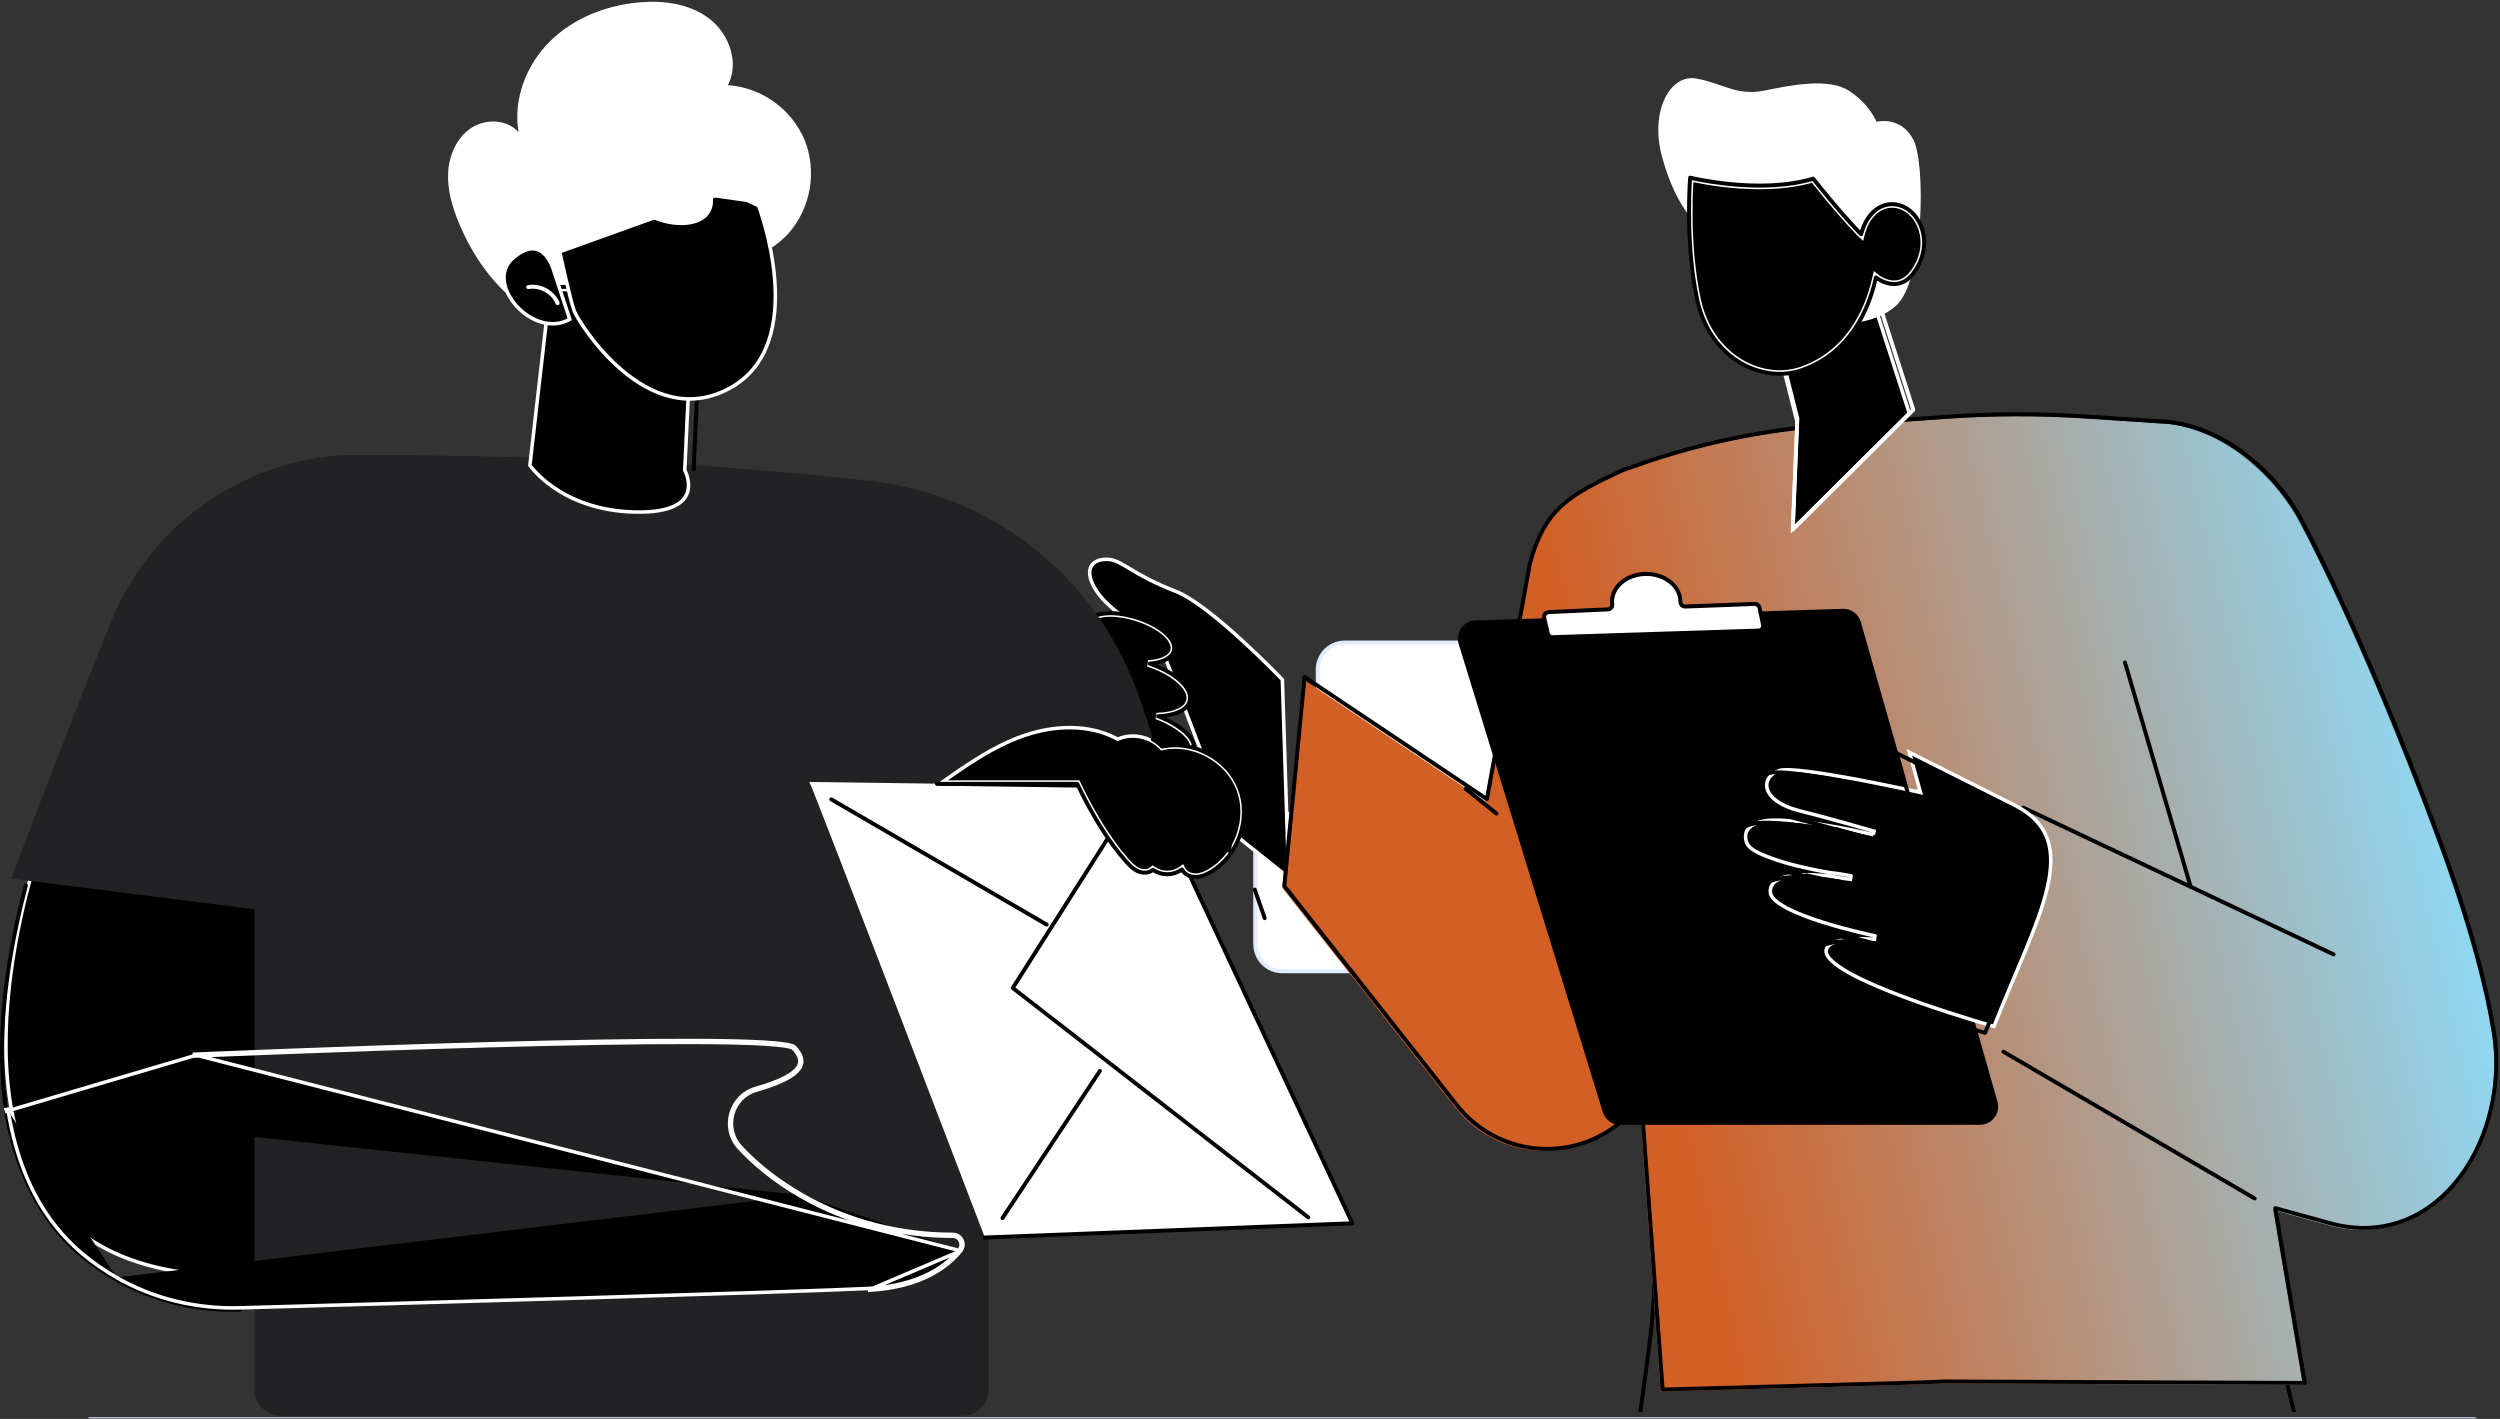 <svg width="703" height="399" viewBox="0 0 703 399" fill="none" xmlns="http://www.w3.org/2000/svg">
<rect x="0" y="0" width="703" height="399" fill="#333333" stroke="none"/>
<path d="M15.272 339.561C0.801 322.135 0.094 295.725 3.093 273.453C5.849 252.991 11.707 236.188 12.716 233.318L98.365 247.924L113.14 351.166C113.033 351.201 112.904 351.242 112.755 351.29C112.241 351.453 111.483 351.688 110.507 351.974C108.555 352.548 105.731 353.329 102.251 354.156C95.289 355.812 85.706 357.652 75.217 358.396C54.2 359.887 29.723 356.963 15.272 339.561Z" fill="black" stroke="white"/>
<path d="M221.752 65.608C224.83 62.075 226.881 57.759 227.679 53.133C228.477 48.506 227.991 43.748 226.275 39.381C224.434 35.065 221.446 31.342 217.638 28.62C213.83 25.897 209.35 24.281 204.688 23.948C207.959 17.763 205.08 9.597 199.562 5.323C194.043 1.049 186.606 0.032 179.665 0.678C170.402 1.507 161.209 5.099 154.596 11.672C147.983 18.245 144.244 27.952 145.818 37.159C142.594 33.543 136.613 33.308 132.564 35.947C128.514 38.587 126.32 43.514 126.027 48.358C125.735 53.203 127.122 58.006 128.953 62.468C132.827 71.922 138.901 80.624 147.258 86.479C155.614 92.335 166.282 95.116 176.207 92.882C183.53 91.223 189.951 86.83 194.172 80.594C195.682 78.319 196.413 74.021 199.439 73.592C203.289 73.051 206.847 73.815 210.745 72.575C214.965 71.276 218.764 68.871 221.752 65.608Z" fill="white"/>
<path d="M463.642 180.684H378.119C373.93 180.684 370.535 184.093 370.535 188.299V217.305C370.535 221.511 373.93 224.92 378.119 224.92H463.642C467.831 224.92 471.226 221.511 471.226 217.305V188.299C471.226 184.093 467.831 180.684 463.642 180.684Z" fill="white"/>
<path d="M463.645 225.477H378.129C375.971 225.475 373.902 224.613 372.376 223.08C370.85 221.548 369.992 219.471 369.989 217.304V188.295C369.992 186.128 370.85 184.05 372.376 182.518C373.902 180.986 375.971 180.124 378.129 180.121H463.655C465.813 180.124 467.881 180.987 469.406 182.519C470.932 184.051 471.79 186.128 471.792 188.295V217.304C471.79 219.472 470.931 221.551 469.403 223.084C467.876 224.617 465.805 225.477 463.645 225.477ZM378.129 181.241C376.266 181.243 374.48 181.987 373.163 183.309C371.846 184.631 371.105 186.425 371.102 188.295V217.304C371.105 219.174 371.846 220.968 373.163 222.29C374.48 223.613 376.266 224.357 378.129 224.36H463.655C465.518 224.357 467.303 223.613 468.62 222.29C469.937 220.967 470.678 219.174 470.68 217.304V188.295C470.678 186.425 469.937 184.632 468.62 183.309C467.303 181.987 465.518 181.243 463.655 181.241H378.129Z" fill="#E2EAFF"/>
<path d="M446.081 228.883H360.557C356.369 228.883 352.974 232.292 352.974 236.498V265.504C352.974 269.71 356.369 273.119 360.557 273.119H446.081C450.269 273.119 453.664 269.71 453.664 265.504V236.498C453.664 232.292 450.269 228.883 446.081 228.883Z" fill="white"/>
<path d="M446.084 273.679H360.558C358.4 273.676 356.331 272.814 354.805 271.282C353.279 269.749 352.421 267.672 352.418 265.505V236.496C352.421 234.329 353.279 232.252 354.805 230.719C356.331 229.187 358.4 228.325 360.558 228.322H446.084C448.242 228.325 450.311 229.187 451.837 230.719C453.363 232.252 454.221 234.329 454.224 236.496V265.505C454.221 267.672 453.363 269.749 451.837 271.282C450.311 272.814 448.242 273.676 446.084 273.679ZM360.558 229.442C358.695 229.444 356.91 230.188 355.593 231.51C354.276 232.833 353.535 234.626 353.533 236.496V265.505C353.535 267.375 354.276 269.169 355.593 270.491C356.909 271.814 358.695 272.559 360.558 272.561H446.084C447.947 272.559 449.732 271.814 451.049 270.491C452.366 269.169 453.107 267.375 453.109 265.505V236.496C453.107 234.626 452.366 232.833 451.049 231.51C449.732 230.188 447.946 229.444 446.084 229.442H360.558Z" fill="#E2EAFF"/>
<path d="M695.543 398.533H25.625C25.389 398.533 25.162 398.551 24.995 398.581C24.828 398.612 24.734 398.654 24.734 398.697C24.734 398.741 24.828 398.782 24.995 398.813C25.162 398.844 25.389 398.861 25.625 398.861H695.543C695.779 398.861 696.006 398.844 696.173 398.813C696.34 398.782 696.434 398.741 696.434 398.697C696.434 398.654 696.34 398.612 696.173 398.581C696.006 398.551 695.779 398.533 695.543 398.533Z" fill="#E2EAFF"/>
<path d="M463.569 375.556C462.773 382.147 461.799 389.339 460.694 397.027H461.815C462.92 389.377 463.883 382.201 464.679 375.633C467.888 349.16 464.932 291.685 464.697 287.149C467.954 286.001 494.652 276.914 525.132 274.02C554.909 271.192 594.482 273.887 613.887 302.784C622.361 315.396 632.599 346.966 644.509 397.027H645.637C633.689 346.775 623.4 315.085 614.878 302.404C606.172 289.446 592.793 280.55 575.108 275.962C560.993 272.301 544.127 271.371 524.98 273.185C492.436 276.275 464.161 286.403 463.88 286.506C463.782 286.541 463.699 286.598 463.643 286.669C463.587 286.74 463.559 286.821 463.564 286.904C463.602 287.512 466.89 348.179 463.569 375.556Z" fill="black"/>
<path d="M355.635 258.747C355.52 258.748 355.407 258.712 355.313 258.645C355.218 258.578 355.147 258.483 355.109 258.374L352.327 250.355C352.3 250.285 352.286 250.21 352.288 250.135C352.29 250.059 352.307 249.985 352.338 249.917C352.369 249.848 352.414 249.787 352.469 249.736C352.525 249.685 352.59 249.646 352.661 249.621C352.732 249.596 352.807 249.586 352.882 249.591C352.957 249.596 353.03 249.616 353.097 249.651C353.163 249.685 353.223 249.732 353.271 249.79C353.319 249.848 353.355 249.915 353.377 249.987L356.158 258.003C356.183 258.073 356.193 258.146 356.189 258.22C356.185 258.293 356.167 258.365 356.135 258.431C356.104 258.498 356.059 258.557 356.005 258.606C355.95 258.655 355.886 258.693 355.817 258.717C355.758 258.737 355.697 258.747 355.635 258.747Z" fill="black"/>
<path d="M362.368 246.779L346.457 234.081L325.652 179.647L325.584 179.469L325.415 179.382L325.185 179.826L325.415 179.382L325.415 179.382L325.414 179.381L325.408 179.378L325.383 179.365L325.287 179.315C325.202 179.27 325.076 179.203 324.914 179.115C324.59 178.94 324.12 178.682 323.541 178.353C322.384 177.696 320.791 176.756 319.051 175.625C315.556 173.355 311.524 170.353 309.202 167.356C306.86 164.334 306.181 161.928 306.486 160.276C306.779 158.682 308.025 157.634 309.979 157.358L309.98 157.358C312.546 156.995 314.119 157.785 316.889 159.438C317.102 159.565 317.321 159.696 317.548 159.832C320.282 161.473 324.091 163.759 330.628 166.288C333.073 167.234 336.177 169.252 339.481 171.781C342.776 174.303 346.236 177.307 349.387 180.194C352.538 183.081 355.376 185.847 357.426 187.891C358.451 188.913 359.279 189.755 359.85 190.34C360.136 190.633 360.357 190.862 360.507 191.018C360.543 191.055 360.575 191.088 360.603 191.117L362.368 246.779Z" fill="black" stroke="white"/>
<path d="M320.135 212.264L318.227 212.57C315.848 212.953 314.588 214.221 314.245 215.566C313.926 216.842 314.342 218.228 315.66 219.527C316.986 220.836 319.206 222.028 322.384 222.831C325.561 223.634 328.556 223.76 330.826 223.336C333.141 222.904 334.509 221.948 334.812 220.763C334.93 220.291 334.853 219.737 334.597 219.119C334.34 218.503 333.919 217.859 333.406 217.234C332.379 215.983 331.039 214.874 330.117 214.286L328.92 213.521L330.332 213.367C331.97 213.189 333.069 212.854 333.807 212.372C334.521 211.904 334.933 211.274 335.151 210.404L335.151 210.403C335.293 209.837 335.171 209.17 334.756 208.415C334.341 207.661 333.654 206.861 332.746 206.064C330.933 204.471 328.314 202.956 325.493 201.9L325.647 200.933C327.972 200.835 329.959 200.412 331.427 199.719C332.898 199.025 333.79 198.091 334.066 196.994C334.443 195.468 333.618 193.644 331.646 191.82C329.695 190.017 326.727 188.323 323.142 187.096L323.263 186.125C325.041 185.979 326.541 185.594 327.643 185.018C328.745 184.442 329.406 183.7 329.621 182.847C329.979 181.413 329.06 179.638 326.905 177.901C324.786 176.193 321.617 174.652 317.9 173.706C314.183 172.759 311.143 172.73 308.954 173.33C306.769 173.93 305.485 175.133 305.107 176.643L305.107 176.644C304.781 177.941 305.117 179.407 306.258 180.836C307.404 182.271 309.352 183.655 312.192 184.726L312.037 185.693C309.737 185.79 308.165 186.227 307.103 186.905C306.059 187.572 305.465 188.497 305.168 189.68L320.135 212.264ZM320.135 212.264L318.318 211.607M320.135 212.264L318.318 211.607M318.318 211.607C315.404 210.553 313.099 209.229 311.622 207.834C310.136 206.43 309.574 205.044 309.881 203.819L309.881 203.818M318.318 211.607L309.881 203.818M309.881 203.818C310.096 202.957 310.63 202.29 311.546 201.791C312.48 201.283 313.807 200.953 315.564 200.808L315.683 199.836M309.881 203.818L315.683 199.836M315.683 199.836C312.064 198.616 309.2 196.868 307.362 195.01M315.683 199.836L307.362 195.01M307.362 195.01C305.51 193.138 304.776 191.241 305.168 189.68L307.362 195.01Z" fill="black" stroke="white"/>
<path d="M328.055 224.607C326.059 224.59 324.072 224.328 322.138 223.827C315.817 222.23 312.332 218.875 313.232 215.277C313.604 213.797 314.75 212.631 316.378 211.976C311.04 209.691 308.122 206.479 308.858 203.548C309.303 201.771 310.764 200.616 313.303 200.054C306.997 197.398 303.216 193.11 304.144 189.41C304.784 186.871 306.612 185.377 309.839 184.839C305.54 182.676 303.31 179.486 304.089 176.373C305.115 172.28 310.775 170.787 318.171 172.656C326.134 174.669 331.618 179.258 330.657 183.085C330.2 184.908 328.382 186.228 325.534 186.845C332.028 189.555 335.978 193.747 335.105 197.231C334.519 199.564 331.909 201.189 327.967 201.756C332.85 204.041 336.931 207.672 336.19 210.628C335.704 212.563 334.374 213.675 331.831 214.183C333.854 215.803 336.44 218.644 335.851 220.991C335.262 223.337 332.185 224.607 328.055 224.607ZM312.33 172.988C308.484 172.988 305.755 174.286 305.169 176.65C304.425 179.621 307.191 182.767 312.218 184.661C312.339 184.706 312.44 184.792 312.505 184.903C312.57 185.015 312.594 185.146 312.574 185.273C312.553 185.4 312.49 185.517 312.394 185.603C312.298 185.688 312.175 185.738 312.046 185.743C306.82 185.964 305.654 187.965 305.219 189.684C304.354 193.13 308.86 197.467 315.695 199.77C315.817 199.811 315.921 199.892 315.989 200.001C316.058 200.11 316.087 200.239 316.072 200.367C316.056 200.495 315.997 200.614 315.905 200.703C315.812 200.792 315.692 200.847 315.564 200.857C312.158 201.139 310.37 202.083 309.933 203.825C309.288 206.395 312.663 209.5 318.333 211.55C318.449 211.592 318.547 211.671 318.613 211.776C318.679 211.881 318.708 212.004 318.697 212.127C318.685 212.25 318.633 212.366 318.549 212.457C318.465 212.547 318.353 212.607 318.232 212.626C316.15 212.961 314.691 214.053 314.307 215.549C313.584 218.444 316.836 221.333 322.399 222.743C328.44 224.266 334.099 223.342 334.759 220.711C335.264 218.649 331.917 215.468 330.088 214.3C329.996 214.235 329.926 214.145 329.886 214.04C329.846 213.935 329.838 213.82 329.864 213.711C329.889 213.601 329.947 213.502 330.03 213.426C330.112 213.35 330.215 213.3 330.326 213.284C333.773 212.908 334.726 211.844 335.098 210.364C335.697 207.972 331.289 204.11 325.474 201.931C325.353 201.886 325.252 201.8 325.187 201.688C325.122 201.577 325.098 201.446 325.119 201.318C325.139 201.191 325.203 201.074 325.3 200.989C325.396 200.903 325.519 200.854 325.648 200.849C330.253 200.669 333.456 199.183 334.013 196.967C334.814 193.765 330.134 189.539 323.124 187.142C323.003 187.101 322.899 187.019 322.83 186.91C322.762 186.801 322.733 186.672 322.749 186.544C322.765 186.416 322.824 186.297 322.917 186.208C323.01 186.119 323.13 186.065 323.258 186.055C326.773 185.766 329.13 184.557 329.565 182.823C330.346 179.702 324.998 175.548 317.888 173.75C316.073 173.271 314.206 173.015 312.33 172.988Z" fill="black"/>
<path d="M546.059 389.014L647.557 389.436L639.242 340.273L654.816 344.552C685.453 352.975 706.77 319.075 700.208 287.863C700.208 287.863 697.679 270.156 686.354 239.162C676.191 211.334 661.067 174.241 646.717 146.959C640.886 135.885 627.335 121.35 609.665 119.217L586.204 117.666C573.081 116.8 559.914 116.828 546.795 117.752L514.024 120.071C495.759 121.359 477.745 125.073 460.452 131.116L456.002 132.673C440.494 139.752 433.957 143.706 429.704 158.728L417.549 225.257L366.283 190.936L360.586 249.685L409.015 311.199C422.416 328.397 448.585 327.625 460.965 309.675L466.968 391.302L538.529 389.337L546.059 389.014Z" fill="url(#paint0_linear_763_38977)"/>
<path d="M467.521 391.302C467.382 391.302 467.248 391.25 467.146 391.156C467.043 391.062 466.979 390.933 466.967 390.795L461.073 310.691C458.027 314.692 454.109 317.939 449.619 320.183C445.13 322.427 440.188 323.608 435.174 323.636C430.159 323.664 425.204 322.539 420.69 320.345C416.176 318.152 412.222 314.949 409.132 310.983L360.703 249.469C360.614 249.356 360.572 249.212 360.587 249.068L366.284 190.32C366.294 190.224 366.328 190.132 366.383 190.054C366.439 189.975 366.513 189.912 366.6 189.871C366.687 189.829 366.782 189.811 366.878 189.818C366.974 189.824 367.066 189.856 367.146 189.908L417.719 223.759L429.72 158.071C433.963 143.044 440.386 138.882 456.326 131.607L460.822 130.03C478.162 123.97 496.226 120.245 514.541 118.954L547.322 116.643C560.467 115.719 573.658 115.69 586.807 116.557L610.265 118.106C627.053 120.137 641.193 133.646 647.772 146.144C665.862 180.498 682.708 225.455 687.442 238.418C698.649 269.111 701.299 287.053 701.324 287.231C705.117 305.259 699.579 325.066 687.538 336.459C678.581 344.935 667.109 347.805 655.232 344.539L640.503 340.477L648.67 388.776C648.684 388.856 648.68 388.938 648.658 389.017C648.637 389.095 648.599 389.168 648.547 389.23C648.495 389.292 648.429 389.342 648.356 389.377C648.282 389.411 648.202 389.428 648.121 389.428L546.637 389.007L539.119 389.317L467.559 391.285L467.521 391.302ZM461.518 308.553C461.566 308.553 461.615 308.56 461.662 308.573C461.774 308.604 461.875 308.67 461.948 308.761C462.022 308.852 462.065 308.964 462.071 309.081L468.049 390.167L539.079 388.217L546.601 387.907H546.627L647.461 388.324L639.259 339.824C639.243 339.731 639.252 339.636 639.283 339.548C639.314 339.459 639.366 339.38 639.436 339.317C639.505 339.254 639.589 339.209 639.68 339.187C639.771 339.166 639.866 339.167 639.956 339.192L655.528 343.473C667.015 346.632 678.111 343.854 686.774 335.657C698.543 324.52 703.949 305.14 700.229 287.436C700.196 287.226 697.556 269.385 686.395 238.815C681.669 225.864 664.843 180.973 646.789 146.68C640.343 134.441 626.519 121.206 610.161 119.233L586.734 117.684C573.635 116.821 560.493 116.85 547.398 117.77L514.619 120.084C496.403 121.368 478.436 125.072 461.189 131.099L456.739 132.656C440.864 139.903 434.926 143.747 430.802 158.338L418.665 224.811C418.648 224.902 418.609 224.987 418.551 225.06C418.493 225.132 418.419 225.188 418.333 225.224C418.248 225.26 418.156 225.274 418.064 225.265C417.972 225.256 417.884 225.225 417.808 225.174L367.316 191.371L361.73 248.967L410.027 310.305C413.091 314.235 417.032 317.387 421.532 319.506C426.032 321.626 430.965 322.654 435.933 322.508C440.901 322.362 445.766 321.045 450.134 318.664C454.503 316.283 458.253 312.905 461.083 308.802C461.131 308.729 461.195 308.669 461.271 308.625C461.346 308.582 461.431 308.557 461.518 308.553Z" fill="black"/>
<path d="M656.19 268.932C656.108 268.932 656.027 268.914 655.953 268.879L568.661 227.601C568.594 227.57 568.534 227.526 568.484 227.471C568.433 227.417 568.394 227.353 568.369 227.283C568.344 227.214 568.332 227.14 568.336 227.066C568.339 226.992 568.357 226.919 568.388 226.852C568.419 226.785 568.464 226.724 568.519 226.675C568.573 226.625 568.637 226.586 568.707 226.562C568.777 226.537 568.85 226.526 568.924 226.53C568.998 226.534 569.07 226.553 569.137 226.585L656.43 267.856C656.544 267.911 656.636 268.003 656.691 268.117C656.745 268.231 656.76 268.36 656.733 268.484C656.705 268.607 656.637 268.718 656.539 268.797C656.441 268.877 656.319 268.921 656.193 268.922L656.19 268.932Z" fill="black"/>
<path d="M634.018 337.573C633.92 337.574 633.824 337.548 633.74 337.497L563.075 296.219C563.012 296.182 562.956 296.133 562.912 296.074C562.868 296.016 562.836 295.949 562.817 295.878C562.799 295.807 562.794 295.733 562.804 295.661C562.814 295.588 562.838 295.518 562.875 295.455C562.912 295.391 562.961 295.336 563.019 295.291C563.077 295.247 563.143 295.215 563.214 295.196C563.285 295.177 563.358 295.173 563.431 295.183C563.503 295.193 563.573 295.217 563.636 295.254L634.299 336.532C634.404 336.594 634.487 336.689 634.533 336.803C634.58 336.916 634.587 337.042 634.555 337.161C634.523 337.279 634.454 337.384 634.356 337.458C634.259 337.533 634.14 337.573 634.018 337.573Z" fill="black"/>
<path d="M616.007 249.917C615.887 249.917 615.77 249.878 615.674 249.805C615.578 249.733 615.507 249.631 615.474 249.516L597.007 186.438C596.965 186.295 596.982 186.142 597.053 186.012C597.124 185.882 597.243 185.785 597.385 185.743C597.527 185.702 597.679 185.718 597.809 185.789C597.939 185.86 598.035 185.98 598.076 186.123L616.551 249.198C616.592 249.341 616.576 249.495 616.504 249.625C616.433 249.755 616.314 249.852 616.171 249.894C616.118 249.91 616.063 249.918 616.007 249.917Z" fill="black"/>
<path d="M420.809 229.335C420.682 229.335 420.559 229.292 420.46 229.213L411.824 222.273C411.709 222.181 411.635 222.046 411.619 221.898C411.602 221.751 411.645 221.603 411.737 221.487C411.829 221.372 411.964 221.297 412.11 221.281C412.257 221.264 412.404 221.307 412.52 221.4L421.155 228.34C421.245 228.412 421.311 228.51 421.343 228.622C421.375 228.733 421.371 228.851 421.333 228.961C421.295 229.07 421.224 229.165 421.13 229.232C421.036 229.299 420.924 229.335 420.809 229.335Z" fill="black"/>
<path d="M523.267 174.919L561.68 309.754C561.898 310.518 561.936 311.323 561.791 312.105C561.647 312.887 561.323 313.625 560.847 314.26C560.37 314.895 559.752 315.41 559.044 315.764C558.335 316.119 557.553 316.303 556.761 316.302H455.588C454.495 316.303 453.431 315.952 452.551 315.301C451.671 314.65 451.023 313.733 450.7 312.684L410.188 181.12C409.956 180.363 409.9 179.563 410.025 178.782C410.151 178.001 410.455 177.259 410.913 176.615C411.371 175.971 411.972 175.442 412.667 175.069C413.363 174.697 414.134 174.49 414.922 174.467L518.194 171.194C519.332 171.16 520.448 171.508 521.367 172.182C522.286 172.857 522.954 173.82 523.267 174.919Z" fill="black"/>
<path d="M452.116 171.364C452.295 171.357 452.471 171.313 452.632 171.234C452.794 171.156 452.937 171.045 453.054 170.908C453.17 170.771 453.257 170.611 453.31 170.439C453.362 170.267 453.378 170.086 453.357 169.907C453.327 169.659 453.312 169.41 453.312 169.16C453.312 164.861 457.611 161.375 462.921 161.375C468.231 161.375 472.53 164.861 472.53 169.16V169.176C472.525 169.357 472.557 169.537 472.623 169.705C472.69 169.873 472.79 170.026 472.917 170.154C473.044 170.282 473.196 170.383 473.363 170.451C473.531 170.518 473.71 170.551 473.89 170.547L493.436 169.823C493.746 169.812 494.05 169.911 494.294 170.103C494.538 170.295 494.706 170.567 494.769 170.872L495.78 175.719C495.819 175.908 495.817 176.102 495.773 176.289C495.729 176.476 495.644 176.652 495.526 176.803C495.407 176.953 495.257 177.077 495.086 177.163C494.916 177.25 494.728 177.298 494.536 177.304L436.575 179.168C436.271 179.178 435.974 179.083 435.733 178.897C435.492 178.712 435.322 178.449 435.252 178.152L434.241 173.734C434.198 173.545 434.197 173.35 434.238 173.161C434.278 172.973 434.36 172.795 434.476 172.642C434.593 172.488 434.742 172.362 434.912 172.273C435.082 172.183 435.27 172.132 435.462 172.124L452.116 171.364Z" fill="white"/>
<path d="M436.519 179.726C436.096 179.725 435.685 179.58 435.354 179.314C435.024 179.049 434.793 178.678 434.699 178.263L433.687 173.845C433.628 173.578 433.628 173.3 433.686 173.033C433.745 172.765 433.861 172.513 434.027 172.296C434.193 172.078 434.404 171.899 434.646 171.772C434.888 171.645 435.154 171.573 435.427 171.56L452.068 170.798C452.173 170.793 452.275 170.767 452.369 170.721C452.463 170.675 452.547 170.609 452.614 170.529C452.68 170.452 452.729 170.363 452.758 170.266C452.787 170.17 452.796 170.068 452.784 169.968C452.75 169.697 452.734 169.425 452.733 169.153C452.733 164.551 457.285 160.809 462.901 160.809C468.517 160.809 473.068 164.551 473.068 169.153C473.067 169.268 473.088 169.383 473.131 169.49C473.175 169.597 473.24 169.694 473.321 169.775C473.466 169.911 473.657 169.984 473.855 169.98L493.404 169.257C493.845 169.238 494.279 169.378 494.627 169.652C494.975 169.926 495.215 170.315 495.303 170.75L496.314 175.597C496.37 175.865 496.366 176.143 496.304 176.409C496.241 176.676 496.121 176.926 495.953 177.141C495.784 177.356 495.571 177.532 495.327 177.656C495.084 177.779 494.817 177.848 494.544 177.857L436.583 179.718L436.519 179.726ZM452.129 171.92L435.488 172.682C435.377 172.687 435.269 172.717 435.171 172.768C435.073 172.82 434.987 172.892 434.92 172.981C434.853 173.069 434.806 173.171 434.782 173.279C434.758 173.388 434.758 173.5 434.782 173.609L435.794 178.03C435.833 178.201 435.93 178.353 436.068 178.46C436.207 178.567 436.378 178.624 436.552 178.619L494.514 176.758C494.624 176.754 494.732 176.726 494.83 176.675C494.928 176.625 495.014 176.554 495.083 176.467C495.151 176.38 495.199 176.279 495.224 176.172C495.25 176.064 495.252 175.952 495.229 175.844L494.218 170.996C494.181 170.822 494.086 170.667 493.947 170.557C493.809 170.446 493.636 170.388 493.459 170.392L473.913 171.115C473.665 171.127 473.418 171.089 473.186 171.001C472.954 170.914 472.742 170.78 472.563 170.608C472.376 170.423 472.227 170.203 472.126 169.96C472.026 169.717 471.975 169.456 471.976 169.193C471.976 165.196 467.915 161.956 462.921 161.956C457.927 161.956 453.866 165.196 453.866 169.181C453.866 169.407 453.881 169.634 453.909 169.859C453.94 170.112 453.918 170.368 453.845 170.613C453.773 170.857 453.65 171.083 453.487 171.278C453.316 171.473 453.108 171.631 452.874 171.741C452.641 171.852 452.387 171.913 452.129 171.92Z" fill="black"/>
<path d="M526.872 234.241C527.014 233.762 527.014 233.762 527.014 233.762L527.014 233.761L527.012 233.761L527.006 233.759L526.981 233.752L526.885 233.724L526.51 233.614C526.184 233.518 525.706 233.378 525.103 233.204C523.897 232.854 522.189 232.363 520.182 231.796C516.168 230.663 510.954 229.229 506.158 228.025L506.158 228.025C500.192 226.528 497.526 223.983 496.932 221.777C496.355 219.637 497.673 217.528 500.396 216.653L500.396 216.653C500.93 216.481 501.93 216.417 503.345 216.472C504.736 216.525 506.463 216.688 508.407 216.931C512.293 217.417 517.013 218.216 521.583 219.066C526.152 219.917 530.565 220.818 533.837 221.506C535.472 221.851 536.822 222.142 537.763 222.347C538.233 222.449 538.601 222.53 538.852 222.585L539.137 222.648L539.21 222.665L539.229 222.669L539.233 222.67L539.234 222.67C539.234 222.67 539.235 222.67 539.344 222.182L539.235 222.67L540.049 222.852L539.825 222.048L536.897 211.541L566.371 226.339C571.465 228.897 574.369 232.114 575.725 235.949C577.088 239.803 576.913 244.354 575.696 249.624C574.478 254.893 572.233 260.825 569.51 267.416C568.554 269.731 567.539 272.128 566.49 274.605C564.613 279.036 562.629 283.72 560.686 288.637C553.643 286.581 541.683 282.905 531.534 278.873C526.349 276.813 521.661 274.668 518.345 272.609C516.685 271.578 515.395 270.585 514.56 269.652C513.716 268.71 513.408 267.915 513.512 267.253C513.666 266.275 514.446 265.541 515.741 265.006C517.028 264.474 518.705 264.193 520.401 264.063C522.089 263.933 523.758 263.955 525.008 264.009C525.632 264.037 526.15 264.072 526.511 264.101C526.692 264.115 526.833 264.128 526.929 264.137C526.977 264.141 527.013 264.145 527.037 264.147L527.064 264.15L527.071 264.15L527.072 264.151L527.073 264.151L527.073 264.15L527.226 263.164L527.125 263.653C527.226 263.164 527.226 263.164 527.226 263.164L527.225 263.163L527.221 263.163L527.205 263.159L527.143 263.146C527.088 263.135 527.006 263.118 526.899 263.095C526.684 263.049 526.369 262.981 525.968 262.892C525.165 262.715 524.017 262.453 522.639 262.118C519.88 261.449 516.201 260.488 512.513 259.32C508.82 258.151 505.14 256.781 502.369 255.299C500.982 254.558 499.845 253.8 499.05 253.041C498.249 252.276 497.851 251.565 497.814 250.916L497.814 250.916C497.757 249.904 498.034 249.116 498.547 248.486C499.069 247.845 499.863 247.335 500.883 246.947C502.933 246.167 505.758 245.925 508.66 245.968C510.567 245.996 512.484 246.146 514.198 246.335C515.718 246.597 517.049 246.804 518.079 246.955C518.786 247.059 519.352 247.136 519.742 247.188C519.936 247.214 520.087 247.234 520.189 247.247L520.306 247.261L520.336 247.265L520.343 247.266L520.345 247.266L520.346 247.266C520.346 247.266 520.346 247.266 520.407 246.77M526.872 234.241C526.753 234.727 526.753 234.727 526.752 234.727L526.752 234.726L526.75 234.726L526.74 234.724L526.703 234.714L526.554 234.678C526.423 234.647 526.23 234.6 525.979 234.541C525.477 234.423 524.748 234.255 523.839 234.053C522.021 233.65 519.484 233.115 516.609 232.588C510.848 231.532 503.771 230.516 498.401 230.64C495.907 230.698 494.051 231.26 492.811 232.044C491.572 232.828 490.968 233.816 490.885 234.755L490.885 234.755C490.806 235.642 490.914 236.357 491.173 236.961C491.432 237.566 491.855 238.092 492.456 238.581C493.678 239.576 495.567 240.366 498.102 241.312L498.102 241.312C502.532 242.967 508.117 244.208 512.611 245.036C513.208 245.146 513.786 245.249 514.338 245.344C515.222 245.442 516.051 245.55 516.797 245.656C517.906 245.815 518.832 245.97 519.481 246.086C519.806 246.144 520.062 246.193 520.237 246.227C520.324 246.243 520.391 246.257 520.437 246.266L520.489 246.276L520.503 246.279L520.506 246.28L520.507 246.28C520.507 246.28 520.508 246.28 520.407 246.77M526.872 234.241L527.014 233.762L526.753 234.727L526.872 234.241ZM520.407 246.77L520.508 246.28L520.346 247.266L520.407 246.77Z" fill="black" stroke="white"/>
<path d="M558.207 290.999C558.155 291 558.103 290.993 558.053 290.979C551.496 289.072 538.918 285.248 528.366 281.056C515.268 275.85 509.149 271.66 509.69 268.286C510.18 265.17 514.681 264.286 518.601 264.116C509.806 261.955 494.28 257.405 493.982 252.182C493.921 251.475 494.03 250.763 494.301 250.108C494.573 249.453 494.997 248.873 495.54 248.418C497.355 246.841 500.597 246.24 504.038 246.133C500.958 245.455 497.924 244.581 494.955 243.515C489.939 241.644 486.679 240.1 487.056 235.872C487.271 233.439 489.997 230.928 495.6 230.793C499.866 230.697 505.209 231.301 510.117 232.093C507.803 231.469 505.411 230.839 503.125 230.265C496.877 228.696 493.079 225.659 492.965 222.14C492.89 219.798 494.591 217.724 497.297 216.855C501.988 215.332 530.212 221.426 535.78 222.645L532.799 211.947C532.77 211.843 532.771 211.733 532.803 211.629C532.834 211.526 532.896 211.434 532.979 211.365C533.062 211.297 533.164 211.254 533.271 211.242C533.378 211.23 533.486 211.249 533.583 211.297L564.066 226.601C581.91 235.562 574.686 252.623 564.68 276.239C562.731 280.837 560.715 285.596 558.725 290.654C558.683 290.757 558.611 290.845 558.519 290.906C558.426 290.968 558.318 291 558.207 290.999ZM520.348 265.216C516.249 265.216 511.204 265.838 510.79 268.461C510.089 272.925 528.119 281.078 557.876 289.763C559.813 284.867 561.765 280.256 563.656 275.797C573.771 251.887 580.477 236.09 563.568 227.599L534.21 212.871L537.103 223.252C537.129 223.345 537.13 223.443 537.107 223.537C537.084 223.631 537.037 223.717 536.971 223.787C536.904 223.857 536.821 223.909 536.729 223.937C536.637 223.965 536.539 223.969 536.445 223.947C524.707 221.324 501.492 216.693 497.636 217.929C495.383 218.653 494.017 220.258 494.078 222.114C494.154 224.422 496.64 227.492 503.396 229.189C512.876 231.568 524.131 234.892 524.255 234.925C524.394 234.967 524.512 235.061 524.582 235.189C524.653 235.317 524.672 235.467 524.634 235.608C524.597 235.749 524.505 235.87 524.38 235.944C524.255 236.018 524.105 236.04 523.964 236.004C523.787 235.961 506.264 231.667 495.626 231.918C490.738 232.032 488.33 234.099 488.163 235.981C487.868 239.31 490.239 240.572 495.342 242.476C500.326 244.338 506.807 245.678 511.505 246.494C514.884 246.864 517.476 247.387 517.744 247.443C517.884 247.473 518.008 247.555 518.089 247.674C518.171 247.793 518.204 247.938 518.181 248.081C518.158 248.223 518.081 248.352 517.966 248.439C517.851 248.525 517.707 248.564 517.564 248.545C517.506 248.545 515.035 248.233 511.523 247.631C506.299 247.042 499.133 246.793 496.268 249.279C495.86 249.622 495.54 250.058 495.337 250.552C495.134 251.046 495.054 251.581 495.102 252.113C495.393 257.225 516.398 262.648 524.467 264.301C524.605 264.332 524.727 264.414 524.807 264.531C524.887 264.648 524.92 264.792 524.898 264.932C524.876 265.073 524.802 265.2 524.691 265.287C524.579 265.375 524.439 265.416 524.298 265.403C523.312 265.317 521.906 265.216 520.348 265.216Z" fill="black"/>
<path d="M526.407 236.465C526.357 236.466 526.308 236.459 526.26 236.445L516.098 233.652C515.955 233.613 515.834 233.518 515.761 233.389C515.688 233.261 515.668 233.108 515.707 232.965C515.746 232.822 515.84 232.7 515.968 232.626C516.097 232.553 516.249 232.533 516.391 232.572L526.554 235.366C526.685 235.4 526.8 235.481 526.876 235.595C526.952 235.708 526.984 235.845 526.966 235.981C526.948 236.116 526.881 236.24 526.778 236.33C526.675 236.419 526.543 236.467 526.407 236.465Z" fill="black"/>
<path d="M527.793 251.309C527.75 251.309 527.708 251.303 527.666 251.293L507.806 246.657C507.663 246.623 507.538 246.533 507.46 246.407C507.382 246.281 507.357 246.13 507.391 245.985C507.424 245.841 507.513 245.715 507.639 245.637C507.764 245.559 507.916 245.534 508.059 245.567L527.919 250.204C528.054 250.233 528.174 250.312 528.254 250.425C528.334 250.537 528.37 250.676 528.354 250.814C528.339 250.952 528.272 251.079 528.169 251.17C528.065 251.261 527.931 251.311 527.793 251.309Z" fill="black"/>
<path d="M531.488 267.077C531.438 267.078 531.388 267.071 531.341 267.057L521.181 264.277C521.11 264.257 521.044 264.224 520.986 264.179C520.929 264.134 520.88 264.078 520.844 264.014C520.808 263.951 520.784 263.88 520.775 263.807C520.766 263.735 520.771 263.661 520.79 263.59C520.809 263.519 520.842 263.453 520.887 263.394C520.932 263.336 520.988 263.288 521.051 263.251C521.115 263.215 521.185 263.191 521.257 263.182C521.33 263.173 521.404 263.178 521.474 263.197L531.634 265.978C531.777 266.018 531.897 266.112 531.97 266.241C532.043 266.37 532.062 266.523 532.024 266.666C531.992 266.784 531.922 266.889 531.825 266.963C531.728 267.038 531.61 267.078 531.488 267.077Z" fill="black"/>
<path d="M524.675 78.186C525.352 80.287 528.092 88.817 530.817 97.302C532.364 102.119 533.905 106.919 535.06 110.515L536.454 114.858L536.845 116.073L536.889 116.212L504.127 148.756L505.356 118.796L505.359 118.723L505.342 118.653L497.544 87.786L524.675 78.186Z" fill="black" stroke="white"/>
<path d="M504.13 149.461C504.052 149.461 503.975 149.445 503.905 149.412C503.802 149.367 503.716 149.292 503.657 149.197C503.598 149.102 503.569 148.991 503.573 148.879L504.853 117.73L496.964 86.497C496.929 86.362 496.946 86.219 497.012 86.095C497.077 85.972 497.187 85.878 497.318 85.832L525.365 75.908C525.435 75.883 525.509 75.872 525.583 75.876C525.657 75.88 525.729 75.899 525.796 75.931C525.863 75.964 525.922 76.01 525.97 76.066C526.019 76.122 526.056 76.188 526.078 76.259C526.255 76.792 538.044 113.507 538.547 115.069C538.578 115.168 538.582 115.273 538.557 115.374C538.533 115.475 538.481 115.567 538.408 115.64L504.524 149.296C504.473 149.348 504.411 149.39 504.344 149.418C504.276 149.446 504.203 149.461 504.13 149.461ZM498.167 86.721L505.953 117.532C505.965 117.584 505.971 117.638 505.968 117.692L504.744 147.503L537.381 115.087C536.261 111.6 526.625 81.589 525.196 77.153L498.167 86.721Z" fill="white"/>
<path d="M475.865 61.594C475.865 61.594 470.701 56.59 467.318 43.893C463.935 31.197 469.632 20.821 476.927 22.073C484.222 23.325 488.323 27.081 496.16 25.471C503.996 23.861 514.146 21.895 519.845 25.471C525.545 29.046 527.684 34.234 527.684 34.234C527.684 34.234 534.453 32.456 538.014 39.241C541.574 46.026 541.048 78.765 533.209 85.918C525.37 93.071 508.81 92.535 500.084 85.202C491.358 77.868 475.865 61.594 475.865 61.594Z" fill="white"/>
<path d="M506.748 103.532L506.748 103.532C495.63 107.52 481.22 100.309 477.757 84.148C476.008 75.987 475.509 67.454 475.449 60.953C475.419 57.704 475.498 54.967 475.585 53.043C475.629 52.081 475.674 51.323 475.708 50.806C475.713 50.729 475.718 50.658 475.723 50.593C475.813 50.614 475.914 50.636 476.025 50.66C476.591 50.785 477.415 50.958 478.45 51.151C480.521 51.537 483.44 52.003 486.835 52.325C493.519 52.96 502.095 53.044 509.689 50.83C514.138 56.405 517.449 60.228 519.659 62.667C520.781 63.907 521.619 64.789 522.178 65.362C522.457 65.649 522.667 65.859 522.807 65.998C522.877 66.067 522.93 66.118 522.966 66.153L523.006 66.192L523.017 66.202L523.02 66.205L523.021 66.206L523.021 66.206C523.021 66.206 523.021 66.206 523.365 65.843L523.021 66.206L523.642 66.794L523.85 65.965C524.712 62.531 526.474 60.126 528.568 58.887C530.651 57.656 533.104 57.549 535.457 58.785C540.168 61.259 543.069 69.365 537.6 76.577L537.6 76.577C536.517 78.005 535.376 78.758 534.292 79.109C533.203 79.462 532.132 79.423 531.174 79.204C530.214 78.985 529.381 78.587 528.783 78.241C528.486 78.068 528.25 77.91 528.09 77.796C528.011 77.74 527.95 77.694 527.91 77.663C527.89 77.648 527.875 77.636 527.866 77.629L527.857 77.621L527.855 77.62L527.855 77.62L527.855 77.62L527.855 77.62L527.227 77.103L527.049 77.897C525.726 83.816 521.489 98.252 506.748 103.532Z" fill="black" stroke="white"/>
<path d="M500.451 105.683C496.663 105.66 492.944 104.666 489.646 102.796C483.071 99.114 478.474 92.576 476.724 84.382C473.235 68.062 474.701 50.101 474.701 49.924C474.707 49.842 474.731 49.763 474.77 49.691C474.809 49.62 474.864 49.558 474.93 49.509C474.995 49.461 475.071 49.428 475.15 49.411C475.23 49.395 475.313 49.397 475.392 49.416C475.584 49.464 494.862 54.179 509.698 49.708C509.805 49.676 509.918 49.678 510.024 49.711C510.131 49.745 510.225 49.809 510.295 49.896C517.301 58.689 521.537 63.196 523.077 64.768C524.154 61.317 526.23 58.704 528.862 57.524C531.123 56.508 533.636 56.622 535.943 57.836C538.565 59.22 540.573 62.038 541.308 65.375C542.196 69.397 541.177 73.602 538.436 77.218C537.015 79.092 535.313 80.159 533.379 80.385C531.014 80.669 528.928 79.605 527.881 78.94C525.661 88.188 520.245 99.82 507.093 104.531C504.961 105.293 502.714 105.683 500.451 105.683ZM475.776 50.663C475.554 54.004 474.732 69.73 477.799 84.145C479.483 92.017 483.868 98.297 490.174 101.821C495.434 104.762 501.465 105.376 506.717 103.489C519.777 98.812 524.946 86.984 526.981 77.896C527.002 77.803 527.046 77.718 527.11 77.647C527.173 77.576 527.253 77.522 527.342 77.491C527.432 77.46 527.528 77.452 527.621 77.468C527.715 77.484 527.802 77.524 527.876 77.584C527.902 77.607 530.405 79.615 533.255 79.285C534.873 79.095 536.314 78.173 537.553 76.553C540.095 73.204 541.043 69.324 540.226 65.634C539.559 62.615 537.766 60.078 535.422 58.844C534.494 58.328 533.46 58.034 532.401 57.986C531.342 57.937 530.285 58.136 529.315 58.565C526.766 59.708 524.791 62.414 523.894 65.987C523.87 66.082 523.822 66.168 523.754 66.238C523.687 66.308 523.602 66.36 523.509 66.387C523.416 66.415 523.317 66.417 523.223 66.395C523.129 66.372 523.042 66.325 522.971 66.259C522.928 66.216 518.52 62.005 509.657 50.904C496.142 54.824 479.255 51.44 475.776 50.663Z" fill="black"/>
<path d="M529.581 71.373H529.522C529.449 71.367 529.377 71.346 529.312 71.311C529.246 71.277 529.188 71.229 529.141 71.172C529.094 71.115 529.059 71.049 529.037 70.978C529.016 70.907 529.009 70.832 529.017 70.758C529.548 65.68 533.209 63.796 533.366 63.717C533.498 63.65 533.651 63.638 533.792 63.684C533.933 63.73 534.05 63.831 534.117 63.963C534.184 64.096 534.196 64.25 534.15 64.391C534.104 64.533 534.004 64.65 533.872 64.718C533.74 64.786 530.597 66.437 530.132 70.875C530.117 71.012 530.052 71.138 529.951 71.23C529.849 71.322 529.717 71.373 529.581 71.373Z" fill="black"/>
<path d="M247.35 339.676C247.35 339.676 283.304 344.66 298.729 329.636C314.154 314.611 330.484 220.447 330.484 220.447H273.589L247.35 339.676Z" fill="white"/>
<path d="M71.564 226.713V390.846C71.588 392.77 72.361 394.609 73.716 395.97C75.071 397.33 76.902 398.106 78.818 398.131H270.762C272.679 398.105 274.509 397.33 275.864 395.969C277.219 394.608 277.992 392.77 278.017 390.846V226.713H71.564Z" fill="#222224"/>
<path d="M121.098 261.937L3.189 247.065C3.189 247.065 17.403 208.979 31.199 174.93C36.836 161.013 46.481 149.104 58.899 140.726C71.317 132.348 85.943 127.883 100.904 127.902C138.902 127.961 193.49 129.327 244.948 135.266C261.514 137.16 277.238 143.611 290.386 153.907C303.535 164.202 313.597 177.944 319.465 193.616C323.836 205.373 327.344 217.435 329.961 229.707L210.986 269.713L121.098 261.937Z" fill="#222224"/>
<path d="M14.548 343.622C14.466 343.622 14.384 343.604 14.31 343.569C14.236 343.534 14.17 343.483 14.118 343.419C-7.284 317.577 0.324 273.041 6.765 248.796C6.781 248.723 6.813 248.654 6.857 248.594C6.9 248.533 6.956 248.482 7.02 248.443C7.084 248.405 7.155 248.379 7.228 248.369C7.302 248.358 7.378 248.363 7.45 248.382C7.522 248.401 7.589 248.435 7.648 248.481C7.707 248.527 7.756 248.584 7.792 248.65C7.829 248.715 7.852 248.787 7.86 248.861C7.868 248.936 7.861 249.011 7.839 249.083C1.454 273.122 -6.109 317.247 14.975 342.706C15.022 342.762 15.057 342.827 15.079 342.897C15.101 342.967 15.109 343.041 15.102 343.114C15.096 343.187 15.075 343.258 15.041 343.323C15.007 343.388 14.96 343.446 14.904 343.493C14.804 343.576 14.678 343.622 14.548 343.622Z" fill="black"/>
<path d="M227.589 219.889C228.459 221.1 276.945 347.992 276.945 347.992L380.281 343.988L322.866 221.189L227.589 219.889Z" fill="white"/>
<path d="M367.871 342.871C367.748 342.871 367.629 342.829 367.532 342.754L284.453 278.256C284.343 278.171 284.269 278.048 284.246 277.911C284.222 277.774 284.25 277.632 284.324 277.515L318.018 224.444C318.056 224.38 318.107 224.323 318.167 224.278C318.227 224.233 318.295 224.201 318.368 224.184C318.44 224.166 318.516 224.163 318.59 224.176C318.663 224.188 318.734 224.215 318.797 224.255C318.86 224.296 318.914 224.348 318.957 224.41C318.999 224.472 319.029 224.542 319.044 224.615C319.058 224.689 319.058 224.765 319.043 224.838C319.028 224.912 318.999 224.982 318.956 225.044L285.535 277.703L368.222 341.875C368.319 341.945 368.39 342.045 368.427 342.159C368.463 342.273 368.462 342.396 368.424 342.509C368.386 342.623 368.313 342.721 368.215 342.79C368.117 342.858 368 342.894 367.881 342.891L367.871 342.871Z" fill="black"/>
<path d="M294.317 260.56C294.219 260.561 294.123 260.535 294.038 260.487L233.49 225.267C233.426 225.231 233.369 225.182 233.324 225.124C233.278 225.066 233.245 224.999 233.225 224.928C233.205 224.856 233.2 224.782 233.21 224.708C233.219 224.635 233.243 224.564 233.28 224.5C233.316 224.436 233.366 224.38 233.424 224.335C233.483 224.29 233.55 224.257 233.621 224.239C233.693 224.22 233.767 224.216 233.84 224.226C233.913 224.237 233.983 224.262 234.046 224.3L294.61 259.519C294.715 259.581 294.798 259.676 294.844 259.79C294.891 259.903 294.898 260.029 294.866 260.148C294.834 260.266 294.765 260.371 294.667 260.445C294.57 260.52 294.451 260.56 294.329 260.56H294.317Z" fill="black"/>
<path d="M281.896 343.086C281.795 343.086 281.697 343.059 281.61 343.007C281.524 342.955 281.453 342.88 281.406 342.791C281.358 342.702 281.336 342.602 281.34 342.501C281.345 342.4 281.377 342.302 281.433 342.218L308.821 300.845C308.861 300.784 308.914 300.732 308.974 300.691C309.035 300.65 309.103 300.621 309.175 300.607C309.247 300.592 309.321 300.592 309.392 300.606C309.464 300.62 309.533 300.649 309.593 300.689C309.654 300.73 309.707 300.782 309.748 300.843C309.788 300.904 309.817 300.973 309.831 301.045C309.846 301.117 309.846 301.191 309.832 301.263C309.818 301.335 309.789 301.404 309.749 301.465L282.361 342.837C282.31 342.914 282.241 342.977 282.16 343.02C282.078 343.064 281.988 343.086 281.896 343.086Z" fill="black"/>
<path d="M276.946 348.551C276.798 348.554 276.655 348.498 276.549 348.396C276.442 348.293 276.381 348.152 276.378 348.004C276.375 347.856 276.431 347.712 276.533 347.605C276.635 347.499 276.775 347.437 276.923 347.434L379.421 343.462L322.499 221.743L264.019 220.945C263.872 220.945 263.73 220.887 263.626 220.782C263.521 220.677 263.463 220.535 263.463 220.387C263.463 220.239 263.521 220.097 263.626 219.992C263.73 219.887 263.872 219.828 264.019 219.828L322.848 220.628C322.954 220.628 323.058 220.658 323.148 220.715C323.237 220.773 323.309 220.854 323.354 220.95L380.772 343.752C380.811 343.835 380.828 343.927 380.823 344.019C380.818 344.111 380.79 344.201 380.743 344.279C380.695 344.358 380.628 344.424 380.549 344.47C380.47 344.517 380.38 344.543 380.289 344.547L276.951 348.551H276.946Z" fill="black"/>
<path d="M265.023 219.92C272.159 214.851 279.399 209.887 287.555 206.992C296.192 203.926 306.094 203.456 314.084 207.746L314.294 207.858L314.514 207.766C318.501 206.1 323.477 207.152 326.457 210.293L326.651 210.497L326.925 210.437C335.451 208.593 344.962 213.725 348.138 221.887C351.314 230.049 347.786 240.297 340.258 244.748L340.257 244.748C338.966 245.513 337.597 246.093 336.187 246.098C334.777 246.102 333.384 245.425 332.802 244.263L332.538 243.737L332.061 244.083C330.959 244.883 329.638 245.321 328.278 245.337C326.919 245.353 325.587 244.946 324.466 244.173L324.141 243.948L323.847 244.213C322.919 245.051 321.388 245.093 320.126 244.511C318.858 243.926 317.853 242.862 316.847 241.726C311.457 235.601 306.899 227.604 303.35 220.204L303.214 219.92H302.899H265.023Z" fill="black" stroke="white"/>
<path d="M336.189 247.158C334.545 247.158 333.048 246.437 332.201 245.279C331 246.016 329.619 246.406 328.211 246.406C326.803 246.406 325.422 246.016 324.221 245.279C322.866 246.221 321.017 246.079 319.7 245.477C318.231 244.806 317.1 243.603 316.069 242.43C311.421 237.146 306.877 229.931 302.563 220.981H263.458C263.31 220.981 263.169 220.922 263.064 220.817C262.96 220.712 262.901 220.57 262.901 220.422C262.901 220.274 262.96 220.132 263.064 220.027C263.169 219.922 263.31 219.863 263.458 219.863H302.904C303.01 219.862 303.114 219.891 303.203 219.946C303.293 220.002 303.365 220.083 303.41 220.178C307.727 229.185 312.26 236.429 316.901 241.688C317.892 242.816 318.888 243.875 320.157 244.456C321.262 244.964 322.823 245.068 323.821 244.169C323.916 244.084 324.037 244.034 324.164 244.027C324.291 244.02 324.416 244.057 324.519 244.131C325.631 244.889 326.946 245.286 328.29 245.27C329.633 245.255 330.939 244.826 332.032 244.042C332.097 243.993 332.172 243.959 332.251 243.942C332.331 243.926 332.413 243.927 332.492 243.946C332.572 243.964 332.646 244 332.71 244.051C332.774 244.101 332.827 244.165 332.864 244.238C333.405 245.317 334.74 246.041 336.186 246.041C337.403 246.041 338.687 245.609 340.232 244.697C347.72 240.264 351.237 230.041 348.071 221.91C344.905 213.779 335.428 208.658 326.922 210.483C326.828 210.503 326.732 210.499 326.64 210.471C326.549 210.443 326.467 210.392 326.401 210.323C325.66 209.546 324.802 208.891 323.857 208.383C323.736 208.308 323.648 208.189 323.612 208.051C323.576 207.912 323.593 207.765 323.661 207.64C323.728 207.514 323.841 207.419 323.977 207.374C324.112 207.329 324.259 207.338 324.388 207.398C325.342 207.915 326.218 208.564 326.99 209.328C335.921 207.566 345.793 212.967 349.108 221.488C352.463 230.109 348.734 240.947 340.794 245.647C339.077 246.663 337.613 247.143 336.189 247.148V247.158Z" fill="black"/>
<path d="M326.415 243.743H326.334C326.188 243.722 326.057 243.643 325.968 243.525C325.879 243.406 325.841 243.257 325.861 243.111C326.675 237.131 326.197 231.045 324.458 225.267C322.719 219.49 319.761 214.157 315.785 209.631C315.686 209.52 315.636 209.374 315.644 209.226C315.653 209.078 315.72 208.94 315.83 208.841C315.94 208.742 316.085 208.692 316.233 208.7C316.38 208.709 316.518 208.776 316.617 208.887C320.699 213.535 323.737 219.012 325.523 224.945C327.308 230.878 327.8 237.127 326.964 243.268C326.944 243.4 326.878 243.521 326.777 243.608C326.676 243.695 326.548 243.743 326.415 243.743Z" fill="black"/>
<path d="M333.483 242.437C333.397 242.437 333.313 242.416 333.236 242.377C333.159 242.338 333.092 242.282 333.04 242.213C332.988 242.144 332.953 242.064 332.937 241.979C332.921 241.894 332.924 241.807 332.947 241.724C334.368 236.649 334.68 231.325 333.861 226.118C333.042 220.911 331.112 215.943 328.203 211.555C328.121 211.432 328.09 211.281 328.119 211.136C328.147 210.99 328.232 210.862 328.354 210.779C328.476 210.696 328.626 210.666 328.771 210.694C328.916 210.722 329.044 210.807 329.126 210.93C332.125 215.454 334.115 220.575 334.96 225.943C335.804 231.311 335.484 236.799 334.019 242.031C333.986 242.148 333.916 242.251 333.819 242.324C333.722 242.397 333.604 242.437 333.483 242.437Z" fill="black"/>
<path d="M345.57 239.789C345.535 239.793 345.499 239.793 345.464 239.789C345.392 239.775 345.323 239.748 345.262 239.707C345.201 239.667 345.148 239.615 345.107 239.554C345.066 239.493 345.037 239.425 345.023 239.353C345.008 239.28 345.008 239.206 345.021 239.134C346.589 230.845 344.954 222.268 340.447 215.148C340.406 215.086 340.378 215.017 340.364 214.944C340.35 214.872 340.35 214.797 340.365 214.724C340.38 214.651 340.41 214.583 340.451 214.521C340.493 214.46 340.547 214.408 340.609 214.368C340.671 214.328 340.74 214.301 340.813 214.288C340.886 214.275 340.96 214.277 341.032 214.293C341.104 214.309 341.173 214.34 341.233 214.383C341.293 214.426 341.344 214.481 341.383 214.544C346.044 221.906 347.736 230.776 346.116 239.347C346.089 239.472 346.02 239.585 345.921 239.665C345.822 239.745 345.698 239.789 345.57 239.789Z" fill="black"/>
<path d="M65.452 368.874C53.615 368.874 42.176 365.877 32.248 360.161C21.221 353.813 6.001 341.922 1.171 312.103C1.16 312.031 1.162 311.957 1.179 311.885C1.196 311.814 1.227 311.746 1.27 311.687C1.312 311.627 1.367 311.577 1.429 311.538C1.491 311.5 1.56 311.474 1.633 311.462C1.705 311.451 1.779 311.453 1.85 311.47C1.921 311.487 1.988 311.518 2.047 311.561C2.107 311.604 2.157 311.658 2.195 311.721C2.234 311.784 2.259 311.853 2.271 311.926C7.025 341.269 21.972 352.955 32.804 359.191C43.101 365.121 55.056 368.079 67.394 367.726C67.541 367.724 67.683 367.779 67.79 367.881C67.896 367.982 67.959 368.122 67.965 368.269C67.968 368.343 67.956 368.416 67.93 368.485C67.904 368.554 67.864 368.617 67.814 368.671C67.764 368.724 67.703 368.767 67.636 368.797C67.57 368.827 67.497 368.844 67.424 368.846C66.767 368.863 66.109 368.872 65.452 368.874Z" fill="black"/>
<path d="M193.891 101.391C193.927 101.429 193.96 101.463 193.988 101.493L192.562 132.087L192.556 132.224L192.62 132.346L192.621 132.346L192.621 132.346L192.621 132.346L192.623 132.351L192.635 132.374C192.646 132.395 192.662 132.427 192.683 132.471C192.725 132.558 192.785 132.688 192.854 132.854C192.994 133.187 193.171 133.665 193.319 134.236C193.618 135.386 193.791 136.876 193.352 138.331C192.919 139.765 191.876 141.22 189.631 142.301C187.368 143.391 183.877 144.102 178.571 143.984C167.984 143.748 160.56 140.409 155.789 137.143C153.402 135.509 151.676 133.891 150.55 132.686C149.986 132.083 149.573 131.584 149.303 131.238C149.174 131.073 149.078 130.943 149.012 130.853L154.632 81.572C163.678 80.305 173.449 85.18 181.069 90.511C184.917 93.202 188.185 95.988 190.492 98.102C191.645 99.158 192.557 100.046 193.179 100.668C193.491 100.98 193.73 101.225 193.891 101.391Z" fill="black" stroke="white"/>
<path d="M150.487 131.323H150.422C150.275 131.306 150.141 131.231 150.049 131.115C149.957 130.998 149.915 130.851 149.931 130.703L155.608 80.847C155.622 80.726 155.675 80.612 155.759 80.524C155.843 80.435 155.953 80.377 156.073 80.357C174.861 77.353 195.995 99.744 196.886 100.697C196.94 100.749 196.983 100.812 197.013 100.882C197.042 100.952 197.057 101.027 197.056 101.103C197.056 101.179 197.04 101.254 197.01 101.324C196.979 101.393 196.935 101.456 196.88 101.508C196.825 101.559 196.76 101.599 196.688 101.625C196.617 101.651 196.542 101.662 196.466 101.657C196.391 101.652 196.317 101.633 196.25 101.598C196.182 101.564 196.122 101.517 196.074 101.458C195.859 101.23 174.77 78.892 156.665 81.398L151.029 130.825C151.014 130.96 150.951 131.085 150.851 131.176C150.752 131.268 150.622 131.32 150.487 131.323Z" fill="black"/>
<path d="M195.055 132.446H195.03C194.956 132.442 194.885 132.425 194.818 132.393C194.752 132.362 194.692 132.318 194.643 132.263C194.593 132.209 194.555 132.145 194.531 132.076C194.506 132.006 194.495 131.933 194.499 131.859L195.935 101.055C195.938 100.982 195.956 100.91 195.987 100.843C196.018 100.777 196.062 100.717 196.116 100.668C196.17 100.618 196.233 100.58 196.302 100.555C196.371 100.53 196.444 100.519 196.517 100.522C196.59 100.525 196.661 100.543 196.728 100.574C196.794 100.605 196.853 100.649 196.903 100.704C196.952 100.758 196.99 100.821 197.015 100.89C197.04 100.959 197.051 101.033 197.048 101.106L195.611 131.912C195.604 132.056 195.543 132.191 195.439 132.29C195.336 132.39 195.198 132.445 195.055 132.446Z" fill="black"/>
<path d="M157.436 70.964C157.422 70.899 157.409 70.839 157.397 70.784L201.134 55.046L210.074 56.32L213.321 57.826C213.346 57.892 213.376 57.975 213.412 58.075C213.517 58.364 213.667 58.791 213.85 59.34C214.217 60.438 214.716 62.022 215.241 63.963C216.292 67.847 217.446 73.151 217.867 78.844C218.71 90.266 216.592 103.04 205.05 109.243C193.496 115.453 182.948 110.874 175.051 104.229C171.106 100.91 167.85 97.094 165.507 93.909C164.336 92.318 163.395 90.887 162.712 89.759C162.022 88.619 161.611 87.815 161.481 87.468C160.906 85.927 159.865 81.671 158.959 77.755C158.509 75.807 158.095 73.957 157.794 72.594C157.643 71.913 157.521 71.353 157.436 70.964Z" fill="black" stroke="white"/>
<path d="M188.594 50.72C188.594 50.72 201.435 48.392 200.456 57.292C199.477 66.192 182.965 64.554 177.021 56.675L188.594 50.72Z" fill="white"/>
<path d="M155.687 76.001L155.687 76.001L155.687 76.001L155.69 76.014L155.695 76.026L160.215 89.782C155.177 92.652 149.15 90.303 145.329 86.14C143.387 84.024 142.074 81.495 141.781 79.06C141.492 76.646 142.2 74.315 144.328 72.503C146.545 70.616 148.33 69.959 149.737 69.949C151.134 69.94 152.249 70.568 153.137 71.454C154.031 72.345 154.671 73.478 155.089 74.404C155.298 74.865 155.448 75.268 155.546 75.555C155.595 75.698 155.631 75.811 155.654 75.888C155.666 75.927 155.674 75.956 155.68 75.975L155.686 75.996L155.687 76L155.687 76.001Z" fill="black" stroke="white"/>
<path d="M156.787 85.817C156.678 85.815 156.573 85.781 156.483 85.72C156.393 85.658 156.323 85.572 156.281 85.471C155.082 82.561 151.73 80.718 148.64 81.279C148.567 81.292 148.494 81.291 148.422 81.275C148.351 81.259 148.283 81.23 148.223 81.188C148.163 81.146 148.111 81.092 148.072 81.03C148.032 80.968 148.005 80.899 147.992 80.827C147.979 80.755 147.981 80.68 147.996 80.609C148.012 80.537 148.041 80.469 148.083 80.408C148.125 80.348 148.178 80.296 148.24 80.257C148.301 80.217 148.37 80.19 148.442 80.177C151.805 79.573 155.444 81.416 157.04 84.438C157.111 84.501 157.165 84.581 157.196 84.671L157.336 85.073C157.383 85.21 157.375 85.361 157.314 85.493C157.253 85.624 157.142 85.727 157.007 85.778C156.937 85.806 156.862 85.819 156.787 85.817Z" fill="white"/>
<path d="M270.156 351.733C271.642 349.877 270.292 347.117 267.92 347.117C253.133 347.117 238.535 343.438 225.692 336.099M270.156 351.733L54.209 296.474C54.209 296.474 218.657 289.331 223.439 294.443C227.25 298.528 226.607 302.568 212.715 306.535C205.743 308.52 203.339 317.222 208.287 322.532C212.293 326.849 217.921 331.658 225.692 336.099M270.156 351.733C266.671 356.088 259.191 362.063 244.111 362.82L270.156 351.733ZM225.692 336.099L225.444 336.533C217.628 332.066 211.96 327.225 207.921 322.872C202.72 317.291 205.245 308.143 212.578 306.054C216.033 305.067 218.645 304.082 220.559 303.101C222.48 302.118 223.663 301.159 224.307 300.245C224.935 299.354 225.062 298.491 224.84 297.621C224.611 296.723 224.001 295.778 223.074 294.784C223.023 294.73 222.835 294.612 222.388 294.477C221.968 294.35 221.396 294.23 220.673 294.117C219.23 293.892 217.236 293.708 214.765 293.561C209.825 293.268 203.02 293.128 194.978 293.104C178.896 293.054 157.898 293.468 137.045 294.041C116.192 294.615 95.489 295.348 79.998 295.937C72.253 296.232 65.811 296.491 61.306 296.677C59.053 296.769 57.284 296.844 56.079 296.895C55.476 296.92 55.014 296.94 54.703 296.953L54.35 296.968L54.292 296.971L2.28 312.348M225.692 336.099L225.444 336.533C238.366 343.917 253.05 347.617 267.92 347.617C269.88 347.617 270.986 349.898 269.765 351.421L269.765 351.421C266.371 355.663 259.025 361.571 244.086 362.321L244.085 362.321C223.563 363.356 102.465 366.784 67.4 367.767C55.299 368.105 43.273 365.266 32.768 359.223M32.768 359.223C19.396 351.523 6.697 338.913 2.28 312.348M32.768 359.223C32.768 359.223 32.768 359.223 32.768 359.223L32.519 359.656L32.768 359.223ZM2.28 312.348L1.857 312.473L1.715 311.994L2.208 311.914C2.232 312.059 2.256 312.204 2.28 312.348Z" fill="black" stroke="white"/>
<defs>
<linearGradient id="paint0_linear_763_38977" x1="441.112" y1="184.212" x2="668.928" y2="131.76" gradientUnits="userSpaceOnUse">
<stop stop-color="#D25F25"/>
<stop offset="1" stop-color="#8FD9F5"/>
</linearGradient>
</defs>
</svg>
